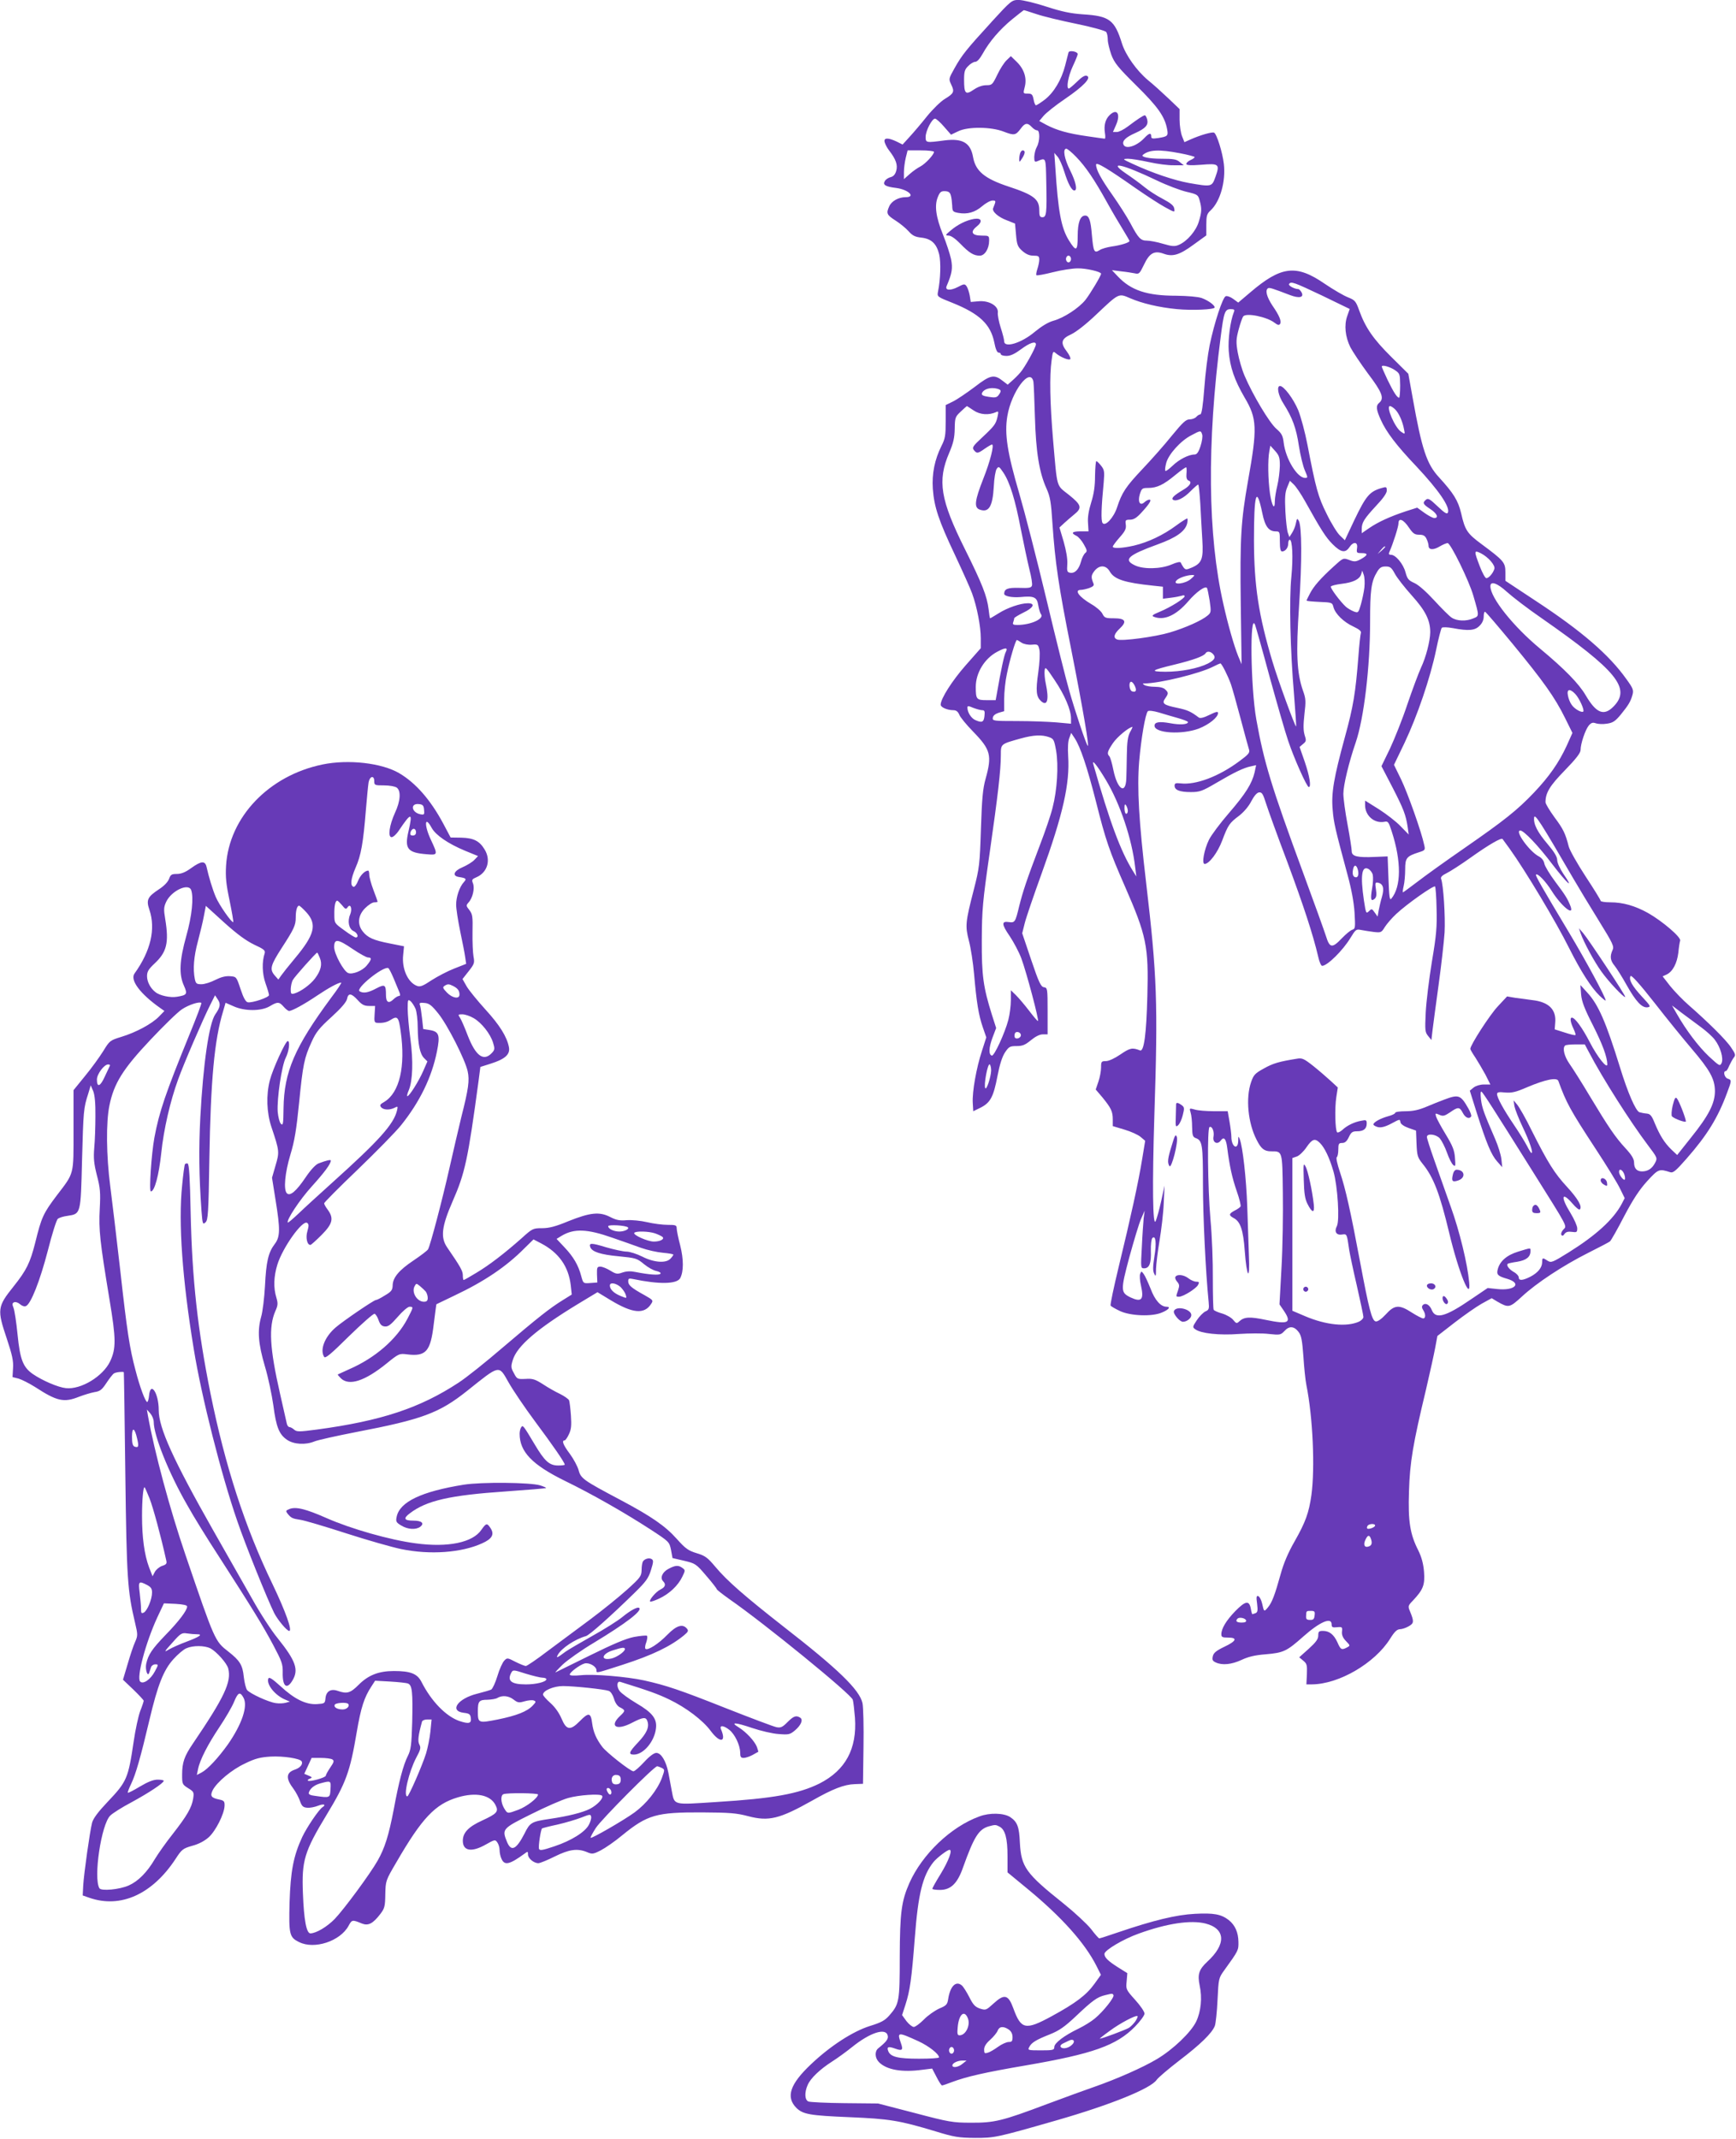 <?xml version="1.0" standalone="no"?>
<!DOCTYPE svg PUBLIC "-//W3C//DTD SVG 20010904//EN"
 "http://www.w3.org/TR/2001/REC-SVG-20010904/DTD/svg10.dtd">
<svg version="1.0" xmlns="http://www.w3.org/2000/svg"
 width="1039pt" height="1280pt" viewBox="0 0 1039 1280"
 preserveAspectRatio="xMidYMid meet">
<g transform="translate(0,1280) scale(0.1,-0.1)"
fill="#673ab7" stroke="none">
<path d="M5933 12667 c-149 -163 -175 -195 -220 -275 -35 -63 -36 -64 -20 -98
21 -43 16 -53 -38 -86 -24 -14 -72 -61 -107 -104 -34 -43 -82 -99 -105 -124
l-41 -45 -36 18 c-53 25 -79 23 -71 -5 4 -13 15 -34 26 -48 41 -53 53 -87 43
-122 -6 -22 -17 -34 -33 -38 -13 -3 -29 -13 -35 -23 -14 -23 2 -34 69 -42 73
-10 118 -55 55 -55 -42 0 -84 -23 -98 -55 -19 -42 -15 -51 38 -85 27 -17 62
-46 78 -64 23 -26 39 -34 76 -38 61 -7 91 -36 107 -100 11 -48 8 -150 -7 -223
-6 -31 -5 -31 88 -68 161 -65 227 -128 249 -237 7 -38 17 -60 25 -60 8 0 14
-4 14 -10 0 -5 15 -10 34 -10 24 0 49 12 87 40 52 39 89 51 89 29 0 -18 -69
-142 -94 -169 -12 -14 -34 -36 -49 -49 l-26 -23 -26 20 c-55 44 -76 40 -172
-34 -48 -36 -107 -76 -130 -87 l-43 -21 0 -97 c0 -84 -3 -104 -25 -147 -41
-82 -58 -167 -52 -257 8 -109 35 -190 132 -395 45 -96 92 -200 103 -231 29
-79 52 -198 52 -268 l0 -60 -90 -102 c-81 -92 -150 -200 -150 -236 0 -16 40
-33 76 -33 17 0 27 -8 35 -26 5 -15 43 -61 84 -103 104 -107 113 -141 74 -281
-17 -60 -22 -119 -28 -300 -7 -213 -9 -233 -43 -365 -50 -194 -52 -216 -29
-305 11 -41 25 -131 31 -200 15 -171 27 -244 52 -317 l21 -61 -26 -81 c-33
-100 -59 -245 -55 -311 l3 -50 45 22 c58 30 76 64 100 189 13 68 28 115 45
141 23 34 29 38 69 38 36 0 52 7 86 35 27 22 52 35 71 35 l29 0 0 139 c0 136
-1 140 -22 143 -18 3 -30 27 -76 163 l-54 160 15 60 c8 33 54 167 101 297 128
354 170 539 159 704 -3 48 -1 90 7 108 l11 30 20 -30 c35 -52 76 -175 129
-383 58 -231 80 -294 173 -506 129 -295 142 -358 134 -655 -6 -230 -20 -335
-44 -326 -46 18 -60 15 -117 -24 -35 -24 -70 -40 -87 -40 -27 0 -29 -3 -29
-38 0 -21 -7 -59 -16 -85 l-16 -47 40 -47 c52 -64 62 -84 62 -132 l0 -40 70
-21 c38 -11 82 -31 97 -44 l27 -23 -18 -109 c-22 -137 -70 -355 -140 -643 -30
-124 -52 -229 -49 -234 3 -5 29 -20 57 -33 62 -29 191 -34 249 -9 42 17 56 35
29 35 -35 0 -70 39 -96 109 -15 37 -33 77 -41 87 -13 18 -14 18 -21 1 -4 -10
-2 -42 5 -71 19 -84 3 -101 -63 -70 -59 29 -60 41 -7 240 27 98 58 202 70 229
l22 50 -6 -45 c-2 -25 -8 -102 -11 -172 -7 -126 -7 -128 14 -128 31 0 43 31
40 105 -1 37 3 70 9 76 20 20 26 -30 12 -112 -9 -58 -10 -84 -1 -101 9 -20 11
-17 11 29 1 28 10 104 21 169 11 66 23 166 25 224 l5 105 -20 -92 c-11 -50
-26 -104 -33 -120 -18 -41 -21 216 -8 632 22 673 16 836 -49 1390 -44 373 -55
567 -42 728 12 139 37 285 52 301 5 5 33 2 67 -8 32 -10 84 -25 116 -34 31 -9
57 -19 57 -23 0 -15 -48 -18 -106 -7 -66 12 -94 7 -94 -15 0 -45 164 -55 265
-17 61 24 115 67 115 93 0 11 -12 8 -51 -11 -34 -17 -55 -22 -64 -16 -49 37
-68 45 -129 58 -82 17 -94 26 -72 57 20 29 20 34 0 53 -9 10 -33 16 -62 16
-26 0 -54 5 -62 10 -13 9 -13 10 0 10 93 1 330 59 412 101 21 11 40 19 42 19
8 0 45 -74 63 -124 8 -23 34 -115 58 -206 24 -91 47 -175 51 -187 5 -18 -5
-29 -58 -68 -123 -92 -262 -144 -352 -133 -29 3 -36 1 -36 -14 0 -26 31 -38
97 -38 53 0 68 5 153 55 109 64 163 90 207 99 l31 7 -9 -43 c-16 -67 -53 -127
-154 -244 -52 -60 -105 -131 -119 -159 -29 -59 -45 -145 -26 -145 27 0 78 68
105 140 35 93 43 105 102 149 28 22 57 56 72 86 17 32 33 51 46 53 18 2 24 -8
43 -68 12 -38 69 -196 127 -349 95 -256 153 -431 185 -568 6 -29 17 -53 23
-53 31 0 125 93 170 168 30 49 34 53 62 47 17 -3 51 -9 76 -12 44 -5 47 -4 67
29 12 19 43 55 69 79 63 59 223 172 232 164 3 -4 8 -64 9 -133 3 -107 -1 -158
-28 -317 -17 -104 -34 -242 -37 -305 -5 -105 -4 -117 14 -139 l20 -25 7 60 c4
32 20 154 36 269 16 116 32 257 36 315 5 95 -7 285 -21 321 -4 10 7 21 32 33
21 10 88 53 148 96 104 74 181 119 188 109 1 -2 21 -29 43 -59 92 -128 277
-436 356 -595 70 -139 132 -236 182 -284 20 -19 36 -32 36 -28 0 19 -115 232
-219 406 -166 277 -203 342 -198 347 10 10 58 -40 95 -99 56 -89 135 -154 112
-91 -17 44 -31 67 -92 148 -32 43 -62 92 -65 108 -3 18 -16 34 -33 43 -56 29
-147 155 -111 155 21 0 107 -90 191 -201 91 -119 136 -158 66 -57 -20 30 -36
65 -36 81 0 19 -17 48 -56 94 -62 73 -87 121 -82 161 3 27 42 -34 233 -363 32
-55 101 -169 153 -253 86 -139 94 -156 83 -178 -17 -38 -13 -63 13 -94 12 -15
45 -67 71 -114 56 -100 93 -139 126 -134 21 3 18 8 -34 64 -59 64 -80 102 -68
123 5 8 56 -49 144 -161 74 -95 174 -218 221 -273 110 -129 139 -181 140 -254
0 -74 -37 -147 -145 -281 l-81 -102 -35 33 c-42 41 -69 85 -99 157 -18 45 -27
56 -48 58 -14 1 -34 5 -44 8 -22 8 -69 114 -117 271 -83 268 -129 374 -195
445 l-41 45 4 -56 c4 -43 20 -85 71 -185 58 -115 85 -189 86 -233 0 -31 -59
43 -105 132 -45 87 -89 147 -107 147 -13 0 -9 -27 9 -65 9 -19 15 -37 12 -39
-2 -3 -31 4 -64 15 l-60 19 3 38 c8 80 -38 126 -137 137 -31 4 -77 10 -104 14
l-47 8 -55 -59 c-49 -52 -165 -232 -165 -255 0 -4 14 -28 31 -53 16 -25 43
-71 60 -102 l29 -58 -39 0 c-23 0 -48 -8 -61 -18 l-23 -19 42 -134 c58 -181
86 -250 122 -290 l30 -34 -5 48 c-3 27 -20 81 -37 120 -68 157 -78 184 -85
236 -4 34 -3 52 3 48 10 -7 68 -97 303 -472 222 -354 209 -329 186 -354 -10
-11 -15 -25 -11 -31 5 -8 11 -6 19 6 9 12 22 15 44 12 29 -4 32 -2 32 21 0 14
-18 55 -40 91 -61 98 -54 133 11 58 20 -24 40 -40 44 -36 17 16 -10 63 -75
134 -76 82 -115 144 -213 339 -35 72 -75 141 -87 155 l-21 25 5 -35 c4 -19 26
-76 50 -126 41 -86 64 -154 52 -154 -3 0 -15 19 -27 43 -12 23 -47 80 -79 127
-62 92 -100 161 -100 183 0 11 12 13 49 9 40 -3 63 2 132 32 109 46 178 60
186 37 47 -129 69 -171 223 -406 65 -99 131 -206 146 -238 l28 -57 -18 -35
c-50 -93 -153 -187 -316 -289 -98 -61 -106 -64 -127 -51 -30 20 -33 19 -33 -8
0 -33 -26 -64 -70 -87 -47 -24 -70 -25 -70 -5 0 9 -13 24 -30 33 -28 16 -46
40 -36 49 2 2 27 8 56 12 55 9 80 29 80 63 0 22 6 22 -73 -2 -69 -21 -111 -58
-123 -107 -8 -31 1 -40 57 -56 91 -27 45 -73 -61 -61 l-56 6 -99 -67 c-153
-105 -212 -121 -235 -66 -13 33 -38 47 -54 31 -7 -7 -7 -16 2 -30 16 -25 15
-50 0 -50 -7 0 -38 16 -68 35 -75 49 -104 47 -156 -11 -26 -28 -49 -44 -60
-42 -23 4 -41 75 -94 358 -57 304 -87 437 -120 535 -16 48 -25 87 -19 90 5 4
9 24 9 46 0 34 3 39 23 39 17 0 28 10 40 35 14 30 22 35 50 35 39 0 57 15 57
47 0 20 -4 22 -32 16 -42 -7 -87 -29 -115 -56 -13 -11 -26 -17 -30 -13 -12 12
-15 146 -5 210 l9 58 -41 38 c-23 21 -70 62 -105 90 -57 45 -68 50 -100 44
-105 -17 -141 -27 -196 -58 -53 -29 -62 -38 -77 -82 -33 -95 -19 -244 33 -345
27 -54 46 -69 87 -69 68 0 67 5 70 -247 2 -125 -1 -327 -8 -449 l-12 -220 26
-38 c49 -73 28 -83 -107 -55 -95 20 -130 19 -159 -8 -16 -15 -19 -14 -37 8
-10 13 -39 30 -65 38 -25 7 -49 17 -52 23 -3 5 -5 88 -5 186 1 97 -5 256 -14
352 -17 196 -20 546 -6 555 15 9 30 -27 24 -57 -7 -35 23 -51 43 -24 19 26 32
12 39 -42 14 -111 30 -182 57 -260 16 -45 26 -87 23 -92 -4 -6 -19 -17 -36
-25 -35 -19 -36 -28 -4 -45 39 -21 56 -71 65 -195 12 -163 32 -186 25 -30 -2
66 -7 199 -10 295 -6 169 -27 357 -45 403 -8 20 -9 19 -9 -10 -2 -60 -41 -36
-41 24 0 15 -5 55 -11 90 l-11 63 -82 0 c-44 0 -96 4 -115 10 -33 9 -33 9 -25
-18 5 -15 9 -54 9 -86 1 -51 4 -60 22 -67 39 -14 43 -39 43 -277 0 -193 16
-524 34 -703 4 -41 2 -48 -19 -57 -13 -6 -37 -30 -52 -53 -26 -39 -26 -42 -9
-54 33 -25 145 -37 261 -28 61 4 141 5 180 0 66 -7 70 -6 93 18 29 32 58 29
85 -7 16 -21 21 -51 28 -145 4 -65 12 -143 18 -172 39 -194 52 -497 30 -658
-15 -106 -35 -162 -101 -278 -38 -66 -66 -132 -83 -195 -35 -126 -52 -170 -76
-199 -23 -28 -24 -28 -35 23 -5 22 -16 42 -23 44 -11 4 -13 -5 -7 -46 5 -40 3
-51 -10 -56 -8 -3 -17 -6 -19 -6 -1 0 -6 16 -9 35 -10 49 -32 45 -93 -17 -54
-56 -83 -104 -83 -138 0 -17 6 -20 40 -20 59 0 50 -21 -22 -55 -48 -23 -64
-36 -69 -56 -5 -22 -2 -29 18 -38 39 -18 94 -12 153 15 40 19 80 29 145 34
107 9 126 18 225 106 99 88 170 119 170 73 0 -17 5 -20 33 -17 30 3 32 1 29
-26 -2 -20 5 -37 23 -56 27 -28 27 -28 7 -39 -32 -17 -38 -14 -57 30 -22 48
-49 69 -87 69 -24 0 -28 -4 -28 -27 0 -22 -13 -40 -57 -80 l-57 -51 24 -20
c22 -18 24 -26 22 -81 l-3 -61 33 0 c161 1 376 126 468 273 26 42 41 56 58 57
13 0 37 8 54 18 31 18 32 28 7 89 -13 31 -12 34 18 65 61 65 72 93 66 172 -4
49 -15 88 -34 127 -50 98 -62 174 -56 354 5 174 24 285 102 610 23 99 48 212
55 250 l13 70 103 80 c57 44 130 95 162 113 l60 33 33 -20 c68 -39 74 -38 147
29 88 82 248 187 397 262 66 33 125 64 131 69 6 5 45 73 85 151 55 104 91 158
138 210 67 73 71 74 137 53 18 -6 34 8 99 82 121 138 186 242 241 391 29 76
29 79 4 87 -19 6 -29 45 -11 45 5 0 14 15 21 33 8 17 20 39 27 48 12 14 10 22
-16 60 -30 46 -139 153 -252 252 -36 31 -86 83 -112 115 l-46 59 24 11 c36 17
62 66 70 130 3 32 8 64 11 73 6 20 -107 117 -194 166 -76 42 -148 63 -224 63
-32 0 -58 4 -58 9 0 5 -40 70 -90 146 -49 75 -95 156 -101 179 -20 79 -33 105
-86 176 -29 40 -53 80 -53 89 0 56 25 98 116 191 67 69 94 104 94 122 0 37 28
120 49 146 15 17 24 20 43 13 12 -4 42 -6 65 -2 36 5 50 14 84 55 46 57 58 76
70 119 7 27 3 38 -37 93 -103 145 -267 287 -541 467 l-183 121 0 51 c0 59 -10
70 -142 168 -87 64 -100 84 -123 186 -18 75 -45 119 -132 214 -74 80 -103 167
-158 476 l-26 144 -102 101 c-107 106 -155 175 -192 278 -20 56 -26 62 -66 78
-24 9 -88 46 -141 82 -170 117 -260 106 -445 -52 l-72 -61 -30 22 c-16 12 -36
19 -45 16 -18 -7 -68 -158 -96 -293 -11 -54 -26 -170 -32 -256 -8 -107 -16
-158 -24 -158 -6 0 -17 -7 -24 -15 -7 -8 -25 -15 -40 -15 -22 0 -41 -18 -106
-97 -43 -54 -123 -144 -177 -201 -100 -106 -122 -140 -151 -228 -20 -62 -71
-117 -87 -94 -10 14 -8 90 7 245 5 62 4 73 -16 98 -12 15 -24 27 -28 27 -4 0
-7 -39 -8 -88 0 -62 -7 -108 -23 -159 -15 -48 -22 -90 -19 -123 l3 -50 -47 0
c-52 0 -61 -10 -25 -27 12 -6 32 -29 44 -51 20 -35 21 -42 8 -52 -8 -7 -20
-30 -25 -51 -13 -47 -36 -71 -64 -67 -19 3 -21 9 -18 53 2 31 -7 81 -22 134
l-25 84 28 26 c15 14 42 37 59 51 50 40 46 57 -30 118 -78 62 -69 32 -95 327
-19 226 -22 385 -9 478 7 54 9 57 24 44 29 -25 81 -46 88 -36 3 6 -6 25 -20
44 -41 53 -35 77 25 104 31 15 88 59 153 121 133 126 131 125 198 96 73 -32
176 -56 281 -66 91 -9 227 -3 227 10 0 14 -39 42 -77 56 -23 8 -83 13 -153 14
-175 0 -271 32 -350 116 l-35 37 55 -7 c30 -3 67 -9 82 -12 25 -6 29 -2 55 52
33 70 62 86 119 65 53 -19 94 -7 178 55 l76 55 0 63 c0 54 3 66 26 87 57 53
91 173 79 277 -8 70 -43 182 -59 188 -13 5 -80 -14 -139 -40 l-38 -17 -14 35
c-8 20 -15 64 -15 99 l0 64 -67 64 c-38 36 -92 85 -122 109 -68 57 -134 150
-156 220 -44 141 -75 164 -233 174 -74 5 -126 16 -219 46 -67 22 -142 40 -165
40 -42 0 -45 -2 -165 -133z m269 49 c40 -14 149 -40 242 -59 96 -20 172 -41
177 -49 5 -7 9 -27 9 -45 0 -18 10 -58 21 -90 19 -50 39 -75 149 -184 129
-127 171 -186 185 -261 8 -41 4 -45 -53 -54 -35 -5 -42 -4 -42 10 0 23 -13 20
-41 -10 -46 -49 -113 -70 -125 -39 -9 22 14 44 71 69 62 28 79 48 71 81 -4 14
-10 25 -14 25 -9 0 -45 -24 -102 -67 -24 -18 -53 -33 -66 -33 l-23 0 18 41
c30 67 6 104 -39 59 -25 -25 -34 -61 -27 -106 3 -18 3 -34 -1 -34 -4 0 -52 7
-107 15 -112 16 -180 35 -243 68 l-42 23 27 32 c16 18 72 63 127 100 110 75
160 127 131 138 -11 5 -30 -6 -59 -35 -23 -22 -45 -41 -49 -41 -17 0 -4 74 23
132 16 34 30 68 30 74 0 16 -51 25 -55 10 -1 -6 -11 -41 -20 -78 -22 -86 -68
-163 -123 -205 -24 -18 -47 -33 -52 -33 -4 0 -11 16 -14 35 -6 30 -11 35 -35
35 -28 0 -28 0 -18 39 14 53 -3 107 -48 151 l-35 34 -25 -24 c-15 -14 -40 -53
-56 -87 -29 -60 -32 -63 -66 -63 -24 0 -51 -10 -76 -27 -48 -33 -57 -24 -57
60 0 48 4 62 25 82 13 14 32 25 42 25 11 0 28 19 44 48 41 74 103 146 176 206
37 30 69 55 70 55 2 1 35 -10 75 -23z m-552 -674 l42 -48 42 20 c57 29 198 28
274 -2 62 -24 71 -22 101 18 25 35 41 37 66 10 10 -11 24 -20 32 -20 18 0 17
-67 -2 -100 -8 -14 -14 -40 -15 -59 0 -28 3 -32 18 -26 53 22 51 28 54 -126 4
-185 1 -209 -23 -209 -16 0 -19 8 -19 43 0 65 -33 91 -185 141 -142 47 -196
92 -211 175 -15 86 -62 114 -169 101 -113 -15 -115 -15 -115 21 0 36 38 109
56 109 7 0 32 -22 54 -48z m791 -181 c57 -59 108 -134 184 -271 32 -58 76
-132 97 -166 21 -34 38 -64 38 -66 0 -10 -54 -26 -105 -33 -27 -4 -61 -13 -74
-22 -32 -20 -37 -10 -46 90 -7 88 -17 117 -40 117 -30 0 -45 -42 -45 -123 0
-91 -9 -96 -53 -25 -46 75 -64 171 -81 438 l-6 85 20 -23 c11 -13 29 -54 40
-90 22 -71 44 -112 60 -112 20 0 9 52 -25 120 -35 69 -46 130 -23 130 6 0 33
-22 59 -49z m-851 30 c0 -16 -51 -71 -81 -87 -16 -8 -45 -28 -64 -45 l-35 -31
0 42 c0 22 5 61 11 86 l11 44 79 0 c44 0 79 -4 79 -9z m1472 -8 c48 -9 88 -20
88 -23 0 -4 -11 -12 -25 -18 -14 -6 -25 -17 -25 -23 0 -8 25 -10 90 -5 106 9
112 4 84 -74 -21 -58 -22 -59 -159 -35 -88 16 -216 59 -335 114 -63 29 -64 30
-29 31 19 0 75 -9 125 -20 49 -11 116 -20 149 -19 l60 0 -24 19 c-19 17 -39
20 -110 20 -75 0 -125 11 -111 23 37 31 97 34 222 10z m-264 -210 c62 -43 140
-94 173 -112 60 -33 61 -33 57 -10 -2 18 -20 33 -69 59 -37 19 -86 51 -110 71
-24 20 -75 57 -112 82 -111 76 -18 55 187 -43 60 -29 140 -59 178 -68 65 -15
69 -18 78 -52 13 -47 13 -68 -5 -126 -16 -55 -70 -118 -119 -139 -25 -11 -40
-10 -95 6 -36 11 -80 19 -97 19 -37 0 -51 14 -99 105 -21 39 -69 114 -107 168
-68 96 -98 151 -98 182 0 18 70 -24 238 -142z m-1107 -43 c4 -14 7 -41 8 -61
1 -34 4 -37 36 -43 54 -10 100 3 143 40 22 19 50 34 62 34 22 0 22 -1 4 -46
-8 -19 30 -53 81 -72 l50 -20 6 -67 c5 -60 10 -72 38 -97 22 -19 42 -28 66
-28 30 0 35 -3 35 -24 0 -12 -5 -37 -11 -55 -6 -18 -9 -35 -6 -38 4 -3 48 5
99 18 51 13 118 23 148 23 50 1 140 -20 140 -32 0 -12 -65 -120 -93 -156 -39
-49 -130 -109 -194 -126 -31 -9 -70 -33 -110 -66 -79 -67 -183 -99 -183 -56 0
9 -9 46 -21 82 -11 35 -19 76 -17 89 5 40 -53 74 -115 68 l-47 -4 -6 38 c-4
21 -12 46 -19 56 -11 15 -15 15 -53 -5 -45 -23 -78 -20 -66 7 32 75 37 105 26
161 -7 31 -28 96 -48 145 -43 107 -52 175 -31 226 12 30 20 36 43 35 21 -1 30
-7 35 -26z m719 -380 c0 -11 -7 -20 -15 -20 -8 0 -15 9 -15 20 0 11 7 20 15
20 8 0 15 -9 15 -20z m1503 -219 l165 -80 -15 -43 c-19 -54 -12 -123 19 -186
13 -25 60 -96 105 -157 85 -112 99 -149 68 -175 -21 -17 -19 -41 9 -102 32
-72 93 -153 214 -280 132 -141 201 -241 188 -275 -5 -12 -19 -4 -62 37 -45 43
-57 50 -69 40 -23 -19 -19 -27 25 -56 41 -27 53 -54 24 -54 -9 0 -35 14 -59
31 l-43 31 -69 -22 c-96 -32 -165 -64 -218 -100 l-45 -31 0 26 c0 38 15 61 86
138 42 44 64 76 64 91 0 22 -3 24 -29 16 -74 -21 -95 -46 -166 -194 l-56 -119
-30 29 c-16 15 -52 73 -79 129 -51 102 -64 149 -115 414 -14 73 -39 166 -55
206 -29 69 -86 145 -109 145 -22 0 -11 -57 21 -106 53 -84 76 -145 92 -253 9
-57 25 -123 36 -147 18 -42 18 -44 1 -44 -47 0 -116 113 -128 210 -5 43 -12
56 -44 84 -41 35 -141 202 -190 317 -16 37 -34 100 -41 139 -11 62 -10 80 5
137 10 37 22 72 28 80 19 22 142 -3 188 -39 18 -14 26 -15 32 -7 10 16 -3 49
-46 111 -34 52 -44 91 -26 103 9 5 25 0 132 -41 55 -21 85 -14 69 16 -6 11
-15 20 -20 20 -22 0 -61 21 -55 30 11 18 29 11 198 -69z m-528 -98 c-22 -56
-36 -164 -31 -233 7 -96 34 -174 95 -279 75 -126 77 -183 20 -501 -42 -238
-48 -337 -43 -737 l5 -358 -21 50 c-24 60 -61 188 -88 310 -94 411 -99 962
-16 1600 19 148 25 165 60 165 21 0 25 -4 19 -17z m959 -345 c35 -23 35 -24
36 -95 0 -40 -3 -73 -6 -73 -13 0 -35 36 -70 108 -19 40 -34 75 -34 78 0 12
43 1 74 -18z m-2159 -72 c2 -11 6 -106 9 -211 6 -210 26 -334 70 -430 21 -47
27 -80 35 -208 16 -233 36 -372 112 -752 73 -370 110 -591 99 -578 -10 11 -72
195 -110 328 -18 61 -79 305 -136 544 -57 239 -131 526 -164 639 -71 242 -89
356 -71 462 24 146 137 296 156 206z m-217 -42 c25 -7 27 -13 9 -38 -11 -15
-21 -17 -59 -11 -35 5 -45 11 -41 22 10 25 51 37 91 27z m-141 -130 c38 -26
91 -30 135 -10 14 7 15 3 8 -29 -10 -43 -18 -54 -95 -126 -53 -49 -58 -58 -46
-73 18 -21 22 -21 65 9 20 14 40 25 43 25 15 0 -11 -102 -52 -205 -51 -130
-56 -171 -23 -184 56 -21 79 16 86 139 2 47 10 93 17 104 12 17 15 15 40 -22
39 -58 71 -162 105 -340 17 -86 40 -194 51 -239 12 -46 19 -90 15 -98 -4 -13
-20 -15 -76 -13 -69 2 -89 -6 -90 -35 0 -15 46 -24 97 -20 82 8 99 0 107 -49
4 -23 11 -47 16 -53 22 -27 -58 -64 -139 -65 -26 0 -32 3 -27 16 3 9 6 19 6
24 0 4 25 19 55 34 60 28 74 56 27 56 -45 0 -123 -27 -175 -60 -26 -16 -49
-30 -51 -30 -2 0 -6 24 -9 53 -10 80 -38 152 -142 361 -147 295 -166 409 -94
576 25 59 32 90 33 145 1 66 3 71 36 102 19 18 36 33 37 33 1 0 19 -12 40 -26z
m2523 6 c22 -22 44 -70 53 -118 7 -32 6 -32 -17 -16 -37 23 -93 154 -67 154 6
0 20 -9 31 -20z m-1155 -150 c4 -11 -1 -43 -10 -70 -12 -37 -22 -50 -36 -50
-35 0 -93 -30 -131 -67 -21 -20 -40 -34 -43 -31 -4 3 -1 25 5 48 14 52 87 133
150 165 56 30 57 30 65 5z m465 -188 c-1 -31 -7 -84 -15 -117 -8 -33 -15 -75
-15 -92 0 -60 -17 -34 -29 42 -12 84 -14 205 -4 255 l6 33 29 -32 c24 -27 28
-40 28 -89z m-559 -48 c-2 -23 2 -36 13 -40 22 -8 9 -31 -32 -55 -57 -34 -74
-51 -61 -60 20 -12 64 10 104 51 22 22 42 40 46 40 4 0 9 -53 13 -117 3 -65 9
-162 12 -215 7 -113 -3 -139 -64 -165 -33 -14 -37 -13 -49 2 -7 10 -14 23 -16
28 -2 7 -23 3 -55 -11 -65 -28 -171 -30 -222 -4 -68 33 -38 60 138 124 111 40
165 78 177 125 3 14 4 27 1 30 -2 2 -33 -17 -68 -43 -76 -56 -166 -99 -251
-119 -70 -16 -127 -19 -127 -6 0 4 18 29 41 55 33 37 40 52 37 76 -4 27 -2 30
25 30 22 0 40 11 69 43 48 52 63 77 47 77 -7 0 -20 -7 -29 -15 -27 -25 -42 1
-28 48 11 34 14 37 50 37 52 0 92 19 163 78 33 27 62 48 65 45 2 -2 3 -20 1
-39z m709 -162 c97 -174 125 -218 166 -259 49 -49 76 -54 100 -18 24 36 52 33
46 -5 -4 -28 -2 -30 27 -30 41 0 39 -12 -4 -36 -30 -16 -39 -17 -70 -5 -36 13
-36 13 -93 -39 -80 -73 -120 -119 -142 -162 -11 -21 -20 -39 -20 -42 0 -3 35
-6 77 -8 75 -3 77 -4 84 -32 11 -40 61 -89 120 -116 34 -16 48 -28 44 -38 -3
-8 -10 -71 -15 -141 -17 -217 -30 -298 -81 -483 -66 -242 -82 -333 -73 -433 6
-78 15 -115 89 -390 23 -84 38 -164 42 -226 5 -90 5 -97 -14 -103 -10 -3 -38
-26 -62 -51 -58 -61 -73 -59 -95 13 -10 31 -71 201 -136 377 -192 521 -235
664 -281 920 -34 191 -40 651 -7 565 5 -14 45 -155 88 -315 44 -159 93 -330
110 -379 34 -102 111 -275 123 -276 16 0 5 66 -24 151 l-31 89 21 18 c19 15
20 21 9 54 -8 28 -8 60 -1 124 9 76 9 92 -8 139 -38 108 -43 225 -24 511 18
266 17 474 -2 508 -9 16 -11 14 -17 -15 -3 -18 -14 -44 -23 -58 l-16 -25 -9
25 c-5 13 -12 71 -15 129 -4 84 -2 113 11 144 l16 39 23 -22 c13 -12 43 -56
67 -99z m-255 -73 c16 -79 38 -109 81 -109 23 0 24 -3 24 -60 0 -43 4 -60 13
-60 20 0 37 22 37 47 0 13 4 23 9 23 16 0 21 -105 10 -220 -14 -135 -7 -441
16 -709 8 -101 14 -186 12 -188 -5 -5 -110 282 -141 387 -84 280 -110 455
-111 725 0 285 15 333 50 164z m878 -87 c24 -35 34 -42 61 -42 25 0 35 -6 44
-25 7 -14 12 -33 12 -41 0 -25 28 -27 65 -5 20 12 42 21 49 21 18 0 129 -227
154 -315 36 -124 36 -121 -1 -136 -42 -18 -98 -16 -129 5 -14 9 -60 55 -104
103 -49 53 -94 93 -119 104 -35 16 -42 24 -53 64 -13 50 -59 105 -87 105 -13
0 -15 5 -9 18 22 50 54 150 54 170 0 36 30 24 63 -26z m-143 -115 c0 -2 -10
-12 -22 -23 l-23 -19 19 23 c18 21 26 27 26 19z m573 -38 c45 -23 87 -72 81
-93 -8 -27 -34 -56 -48 -56 -7 0 -24 31 -39 70 -36 94 -36 100 6 79z m-2221
-109 c27 -47 88 -67 261 -85 l57 -6 0 -36 0 -36 48 6 c26 3 55 9 65 12 9 4 17
3 17 -3 0 -13 -82 -65 -149 -93 -44 -18 -50 -24 -35 -30 61 -24 133 8 206 93
48 56 103 95 112 79 3 -5 10 -40 16 -77 9 -65 9 -70 -13 -88 -34 -29 -132 -73
-226 -101 -87 -26 -287 -53 -315 -42 -25 10 -19 33 15 65 46 43 35 62 -35 62
-50 0 -56 3 -68 27 -7 15 -37 41 -67 58 -73 43 -104 85 -62 85 10 0 32 5 50
11 24 9 31 16 25 28 -15 37 -14 48 6 74 30 38 70 36 92 -3z m1706 -13 c12 -23
58 -82 102 -131 82 -91 110 -148 110 -220 -1 -54 -26 -150 -55 -211 -15 -33
-52 -132 -82 -220 -29 -88 -77 -207 -104 -265 l-51 -105 65 -125 c68 -132 81
-167 92 -240 l6 -44 -48 49 c-26 28 -85 73 -130 102 l-83 52 0 -27 c0 -63 55
-111 115 -100 22 5 26 0 44 -56 59 -181 58 -332 -2 -404 -10 -12 -13 11 -17
119 l-5 134 -74 -3 c-107 -5 -141 3 -141 34 0 13 -11 86 -25 160 -14 74 -25
157 -25 184 0 51 33 188 74 307 49 143 86 452 86 720 0 193 7 244 42 301 15
25 26 32 51 32 27 0 35 -6 55 -43z m-182 -82 c-3 -27 -13 -73 -21 -102 -15
-51 -16 -52 -43 -42 -15 6 -35 18 -46 27 -34 31 -96 114 -91 122 3 5 31 12 63
16 70 8 108 27 118 56 l7 23 9 -25 c5 -14 7 -47 4 -75z m-1039 50 c-33 -29
-110 -38 -87 -10 13 16 61 33 95 34 18 0 17 -2 -8 -24z m1892 -77 c32 -29 124
-100 207 -157 450 -314 537 -420 432 -528 -58 -60 -104 -42 -167 65 -41 71
-129 160 -272 279 -163 135 -299 306 -299 375 0 33 41 19 99 -34z m34 -311
c185 -225 252 -319 313 -442 l45 -91 -34 -76 c-47 -102 -105 -185 -196 -281
-101 -106 -178 -167 -416 -332 -110 -76 -237 -167 -282 -202 -45 -34 -84 -63
-86 -63 -3 0 -1 17 4 38 5 20 9 65 9 99 0 69 8 79 83 103 36 11 38 14 31 43
-16 78 -99 311 -138 392 l-43 88 63 131 c76 160 154 388 189 556 14 69 30 129
34 133 5 5 35 4 67 -2 94 -18 132 -14 159 14 16 15 25 36 25 55 0 16 3 30 8
29 4 0 78 -87 165 -192z m-2939 7 c14 -9 40 -14 62 -12 36 3 38 1 45 -31 4
-19 1 -80 -7 -135 -16 -111 -12 -145 16 -171 38 -35 50 7 29 104 -6 27 -9 63
-7 78 3 26 8 21 60 -57 60 -89 98 -178 98 -230 l0 -31 -87 8 c-49 4 -155 8
-236 8 -142 0 -148 1 -145 20 2 13 15 23 36 30 l32 9 0 73 c0 41 7 108 16 149
17 85 52 204 60 204 2 0 15 -7 28 -16z m-94 -55 c-10 -17 -30 -112 -54 -251
l-7 -38 -53 0 c-62 0 -66 5 -66 80 0 84 53 170 129 210 49 26 65 26 51 -1z
m1238 -11 c21 -21 13 -37 -29 -59 -58 -29 -160 -49 -254 -49 -97 1 -86 9 55
43 111 27 174 50 185 67 8 14 28 13 43 -2z m-466 -193 c13 -28 6 -40 -17 -32
-17 7 -21 57 -5 57 6 0 16 -11 22 -25z m2636 -48 c24 -25 56 -96 48 -105 -10
-9 -54 16 -70 41 -9 12 -19 37 -22 55 -8 39 12 43 44 9z m-3550 -97 c15 0 17
-6 14 -35 -4 -37 -15 -42 -55 -24 -25 11 -47 47 -47 74 0 12 5 12 35 -1 19 -7
43 -14 53 -14z m885 -132 c-13 -25 -18 -59 -19 -138 -1 -58 -2 -121 -3 -140
-4 -97 -53 -65 -77 50 -8 41 -19 79 -25 85 -15 15 -11 29 22 78 24 36 96 96
117 97 1 0 -5 -15 -15 -32z m-485 -29 c28 -10 31 -15 43 -82 15 -90 6 -235
-21 -339 -10 -43 -45 -144 -76 -225 -80 -210 -102 -278 -124 -365 -23 -97 -26
-101 -62 -96 -45 7 -44 -13 5 -84 24 -36 56 -96 70 -134 31 -84 108 -374 99
-374 -4 0 -28 29 -54 63 -26 34 -61 75 -78 92 l-30 29 0 -60 c0 -33 -7 -86
-15 -117 -20 -77 -85 -219 -99 -214 -20 6 -18 48 4 107 l22 58 -25 78 c-52
166 -62 235 -61 449 1 182 5 228 47 520 50 350 67 496 67 586 0 68 -2 66 120
100 76 21 125 23 168 8z m341 -257 c85 -142 156 -353 175 -522 l7 -55 -20 32
c-74 118 -140 297 -237 638 -11 36 21 -3 75 -93z m131 -184 c0 -10 -4 -18 -10
-18 -5 0 -10 15 -10 33 0 24 3 28 10 17 5 -8 10 -23 10 -32z m1374 -344 c10
-27 7 -54 -8 -54 -17 0 -24 17 -18 47 5 27 17 30 26 7z m92 -39 c3 -14 2 -51
-4 -82 -11 -65 -7 -80 15 -62 11 10 13 24 8 57 -6 38 -4 43 11 40 32 -6 40
-33 25 -85 -8 -26 -16 -64 -20 -83 l-6 -35 -18 25 c-16 23 -18 23 -34 7 -17
-16 -18 -13 -30 65 -22 149 -13 209 27 188 11 -6 23 -22 26 -35z m1966 -913
c31 -23 68 -56 81 -74 34 -44 53 -111 41 -139 -10 -21 -13 -19 -76 39 -63 60
-134 153 -193 256 l-28 49 59 -45 c32 -24 85 -63 116 -86z m-4072 -47 c0 -16
-27 -27 -36 -14 -3 5 -3 16 0 24 6 17 36 9 36 -10z m3400 -102 c84 -160 248
-417 352 -555 58 -77 59 -78 43 -108 -17 -33 -43 -50 -77 -50 -32 0 -48 18
-48 53 0 21 -14 45 -51 85 -62 67 -103 128 -215 314 -47 79 -101 164 -120 191
-31 44 -44 94 -27 110 3 4 31 7 62 7 l56 0 25 -47z m-3578 -110 c-2 -42 -28
-118 -35 -105 -11 16 15 154 27 142 5 -5 8 -22 8 -37z m1968 -433 c28 -28 57
-88 81 -171 25 -88 38 -294 20 -327 -17 -32 -3 -55 30 -50 31 5 30 5 44 -92 4
-25 24 -121 46 -215 21 -93 39 -177 39 -186 0 -9 -12 -21 -26 -28 -74 -33
-198 -21 -324 33 l-75 32 0 457 0 457 26 9 c15 5 41 30 58 55 35 51 51 56 81
26z m1821 -186 c5 -15 7 -30 3 -33 -7 -7 -34 28 -34 46 0 23 20 14 31 -13z
m-1491 -2103 c0 -11 -39 -25 -47 -18 -3 3 -2 10 2 16 8 13 45 15 45 2z m-26
-77 c10 -26 7 -42 -11 -48 -25 -10 -35 8 -22 37 14 31 24 34 33 11z m-336
-461 c-2 -22 -8 -28 -28 -27 -19 0 -24 5 -23 22 1 32 1 32 29 32 22 0 25 -4
22 -27z m-410 -30 c2 -9 -7 -13 -27 -13 -30 0 -39 9 -24 24 11 10 46 3 51 -11z"/>
<path d="M6106 11884 c-3 -9 -6 -25 -6 -37 0 -20 2 -19 19 8 18 29 18 45 1 45
-4 0 -11 -7 -14 -16z"/>
<path d="M5830 11490 c-47 -8 -99 -34 -141 -70 -32 -27 -33 -29 -11 -30 14 0
41 -19 70 -49 53 -55 80 -71 116 -71 30 0 56 42 56 90 0 29 -1 30 -45 30 -58
0 -70 22 -30 54 38 30 31 53 -15 46z"/>
<path d="M7803 5740 c2 -80 7 -114 22 -144 28 -56 44 -58 38 -4 -9 83 -35 202
-49 227 -13 24 -14 17 -11 -79z"/>
<path d="M7800 5085 c0 -8 7 -15 15 -15 8 0 15 7 15 15 0 8 -7 15 -15 15 -8 0
-15 -7 -15 -15z"/>
<path d="M1930 8225 c-321 -66 -559 -315 -577 -605 -4 -68 0 -110 21 -209 14
-69 24 -126 22 -129 -8 -7 -85 103 -105 151 -19 45 -41 117 -55 180 -9 37 -32
35 -92 -8 -34 -25 -60 -35 -85 -35 -32 0 -38 -4 -47 -29 -7 -19 -30 -43 -61
-63 -68 -45 -77 -63 -57 -122 39 -115 8 -247 -89 -382 -28 -39 34 -122 155
-207 l24 -17 -33 -34 c-42 -43 -136 -94 -225 -121 -68 -21 -70 -23 -108 -85
-22 -35 -70 -102 -109 -149 l-69 -85 0 -239 c0 -273 6 -252 -101 -392 -80
-106 -91 -130 -128 -281 -31 -122 -52 -165 -131 -264 -96 -120 -98 -137 -39
-312 32 -96 40 -133 37 -175 l-3 -54 36 -9 c20 -6 65 -29 100 -51 129 -84 171
-94 261 -58 29 11 71 24 93 28 34 5 45 14 72 55 18 27 38 53 45 57 12 8 56 12
59 7 1 -2 5 -275 9 -608 8 -629 13 -700 58 -890 17 -72 17 -78 1 -115 -10 -21
-30 -81 -45 -133 l-28 -94 62 -59 c34 -33 62 -63 62 -67 0 -4 -9 -32 -21 -62
-11 -30 -29 -112 -39 -182 -33 -221 -40 -239 -156 -361 -57 -60 -86 -99 -93
-125 -13 -51 -49 -304 -53 -376 l-3 -59 40 -14 c187 -65 377 21 516 233 37 57
44 62 99 78 39 10 74 29 99 51 42 38 93 139 95 188 1 27 -3 32 -32 38 -48 10
-56 21 -39 56 26 49 114 123 194 160 61 30 91 37 153 41 75 4 174 -11 185 -28
10 -17 -8 -39 -40 -50 -54 -18 -56 -53 -7 -117 13 -18 30 -50 37 -70 11 -31
18 -39 43 -41 16 -2 46 4 66 12 32 13 51 7 26 -9 -21 -13 -93 -119 -121 -178
-53 -114 -70 -205 -76 -392 -5 -191 -1 -209 57 -237 91 -46 246 5 296 97 20
37 22 38 80 14 38 -15 66 -1 111 58 25 33 28 45 29 117 2 81 2 82 66 191 154
266 233 349 368 389 108 32 194 15 225 -45 21 -40 11 -52 -80 -94 -81 -37
-115 -72 -115 -121 0 -62 54 -70 138 -22 53 30 56 30 68 13 8 -11 14 -31 14
-46 0 -16 5 -40 12 -54 18 -40 48 -33 136 31 21 16 22 15 22 -4 0 -23 35 -52
62 -52 10 0 54 18 98 40 87 43 136 50 194 26 30 -13 37 -12 82 11 27 14 85 54
128 90 151 123 205 138 476 137 168 -1 207 -4 279 -23 122 -32 187 -16 381 93
123 70 192 97 255 99 l50 2 3 221 c2 121 -1 239 -6 262 -18 80 -146 204 -473
458 -232 182 -336 272 -408 358 -46 55 -61 66 -111 81 -50 15 -67 27 -118 84
-70 79 -153 136 -339 235 -221 117 -237 128 -250 178 -7 24 -30 67 -52 97 -40
53 -51 81 -32 81 5 0 17 17 26 37 14 29 16 53 12 112 -3 42 -8 83 -11 91 -4 8
-28 25 -54 38 -26 12 -72 38 -102 58 -47 30 -62 35 -105 32 -48 -2 -51 -1 -69
34 -18 32 -19 40 -7 79 25 83 144 186 391 336 l116 70 79 -48 c131 -79 201
-86 242 -22 14 21 12 23 -39 52 -80 44 -98 60 -98 83 0 17 4 19 28 14 157 -33
263 -31 283 5 21 40 21 112 0 196 -12 45 -21 91 -21 102 0 19 -6 21 -54 21
-30 0 -85 7 -123 16 -38 9 -92 14 -121 12 -42 -4 -63 0 -100 19 -64 33 -120
27 -250 -25 -77 -32 -116 -42 -158 -42 -54 0 -58 -2 -122 -60 -104 -92 -194
-161 -271 -207 -39 -24 -73 -43 -76 -43 -3 0 -5 13 -5 28 0 26 -14 51 -93 166
-42 60 -34 126 32 277 74 169 91 246 155 719 l11 85 63 20 c85 27 116 55 108
98 -12 63 -56 133 -141 226 -47 52 -98 114 -112 138 l-25 44 37 47 c34 43 36
50 29 87 -4 22 -7 88 -6 146 2 95 0 108 -19 133 -20 25 -20 28 -5 45 25 27 38
84 27 114 -9 22 -6 26 20 37 66 28 89 103 49 167 -30 50 -65 68 -138 70 l-65
1 -44 83 c-76 142 -165 244 -264 302 -104 61 -303 84 -459 52z m310 -100 c0
-24 3 -25 58 -25 33 0 66 -6 76 -13 27 -19 23 -81 -10 -151 -34 -75 -44 -146
-20 -146 9 0 29 18 44 41 74 110 83 109 57 -5 -25 -105 -6 -129 108 -138 68
-6 68 -4 27 84 -43 90 -39 153 4 73 24 -43 98 -94 199 -136 l78 -32 -22 -23
c-11 -12 -43 -32 -71 -44 -52 -22 -63 -51 -23 -58 45 -7 49 -11 32 -30 -27
-29 -47 -89 -47 -136 0 -24 11 -95 24 -158 13 -62 27 -132 30 -155 l6 -41 -71
-28 c-39 -15 -100 -47 -136 -70 -52 -35 -69 -41 -87 -34 -55 20 -92 103 -83
185 l5 52 -85 17 c-98 19 -133 35 -162 72 -34 43 -28 97 14 139 19 19 43 35
55 35 11 0 20 2 20 4 0 2 -11 34 -25 70 -14 37 -25 78 -25 91 0 14 -3 25 -6
25 -20 0 -47 -27 -61 -61 -8 -22 -21 -38 -27 -36 -21 7 -17 46 12 114 33 74
46 149 62 348 6 72 13 145 16 163 7 38 34 44 34 7z m298 -171 c3 -29 1 -31
-22 -27 -54 11 -62 67 -9 61 23 -2 29 -8 31 -34z m-48 -134 c0 -13 -7 -20 -19
-20 -14 0 -18 5 -14 20 3 11 12 20 19 20 8 0 14 -9 14 -20z m-1346 -346 c16
-43 5 -155 -29 -275 -41 -147 -45 -230 -14 -298 22 -50 19 -56 -42 -66 -39 -7
-104 7 -129 28 -30 23 -50 62 -50 95 0 28 9 42 45 76 73 68 87 124 64 265 -10
59 -9 73 6 105 31 65 132 113 149 70z m903 -91 c19 -24 24 -26 33 -13 17 26
30 -7 16 -42 -18 -41 -8 -87 20 -100 24 -11 33 -38 13 -38 -6 0 -37 19 -69 43
-58 42 -59 42 -59 94 -1 51 6 83 17 83 4 0 16 -12 29 -27z m-526 -236 c59 -27
68 -35 63 -52 -17 -51 -15 -122 5 -179 12 -33 21 -65 21 -71 0 -14 -101 -48
-127 -43 -12 2 -26 26 -43 78 -25 75 -25 75 -63 78 -27 2 -54 -5 -88 -22 -27
-14 -64 -26 -83 -26 -30 0 -34 4 -40 31 -12 60 -6 135 18 224 13 50 30 118 36
152 l12 62 110 -100 c79 -71 130 -108 179 -132z m313 193 c65 -72 49 -134 -69
-275 -37 -44 -74 -91 -83 -104 l-16 -23 -23 26 c-30 36 -24 59 43 163 74 114
84 136 84 182 0 43 8 71 20 71 4 0 24 -18 44 -40z m278 -220 c40 -27 81 -50
91 -50 24 0 21 -13 -9 -49 -26 -31 -84 -54 -110 -44 -27 10 -84 115 -84 155 0
52 21 50 112 -12z m-198 -52 c16 -38 7 -76 -29 -124 -28 -37 -85 -78 -122 -89
-21 -6 -23 -3 -23 27 1 18 6 43 13 54 10 19 137 161 145 163 2 1 9 -13 16 -31z
m442 -123 c14 -33 29 -70 34 -82 7 -16 6 -23 -2 -23 -6 0 -22 -9 -34 -21 -28
-27 -44 -17 -44 26 0 63 -6 67 -58 40 -48 -26 -78 -31 -100 -17 -25 17 137
148 171 139 5 -1 19 -29 33 -62z m-375 -117 c-217 -294 -281 -442 -284 -660
-1 -95 -3 -106 -16 -93 -8 8 -16 40 -19 72 -5 80 24 275 48 323 20 39 27 100
12 100 -13 0 -90 -168 -107 -235 -23 -89 -19 -193 9 -278 49 -146 49 -151 25
-232 l-21 -73 21 -132 c29 -178 28 -222 -5 -265 -38 -50 -51 -105 -58 -250 -4
-71 -14 -155 -23 -185 -23 -83 -18 -159 22 -295 20 -66 42 -172 51 -235 17
-131 35 -175 83 -207 40 -27 110 -31 163 -9 19 8 131 33 249 56 397 76 498
114 664 246 199 159 189 157 249 51 26 -46 97 -151 158 -233 105 -141 178
-246 178 -259 0 -3 -17 -5 -39 -5 -53 0 -81 25 -142 128 -68 114 -70 116 -80
100 -5 -7 -9 -24 -9 -38 0 -108 75 -186 273 -283 164 -80 358 -191 512 -291
110 -72 111 -73 121 -121 l9 -49 69 -16 c67 -16 72 -18 133 -90 35 -40 63 -77
63 -80 0 -4 35 -31 77 -61 204 -141 728 -568 737 -601 4 -13 9 -61 13 -108 13
-186 -57 -314 -212 -393 -125 -62 -278 -90 -620 -111 -263 -17 -247 -21 -265
70 -5 30 -15 78 -20 107 -14 69 -43 117 -72 117 -14 0 -41 -20 -73 -55 -28
-30 -56 -55 -64 -55 -18 0 -162 113 -187 147 -36 48 -53 88 -60 141 -8 64 -21
66 -74 12 -57 -58 -80 -54 -109 15 -15 35 -39 69 -67 94 -24 21 -44 44 -44 50
0 24 64 51 120 51 66 0 247 -19 274 -29 11 -4 24 -24 31 -47 6 -23 20 -43 33
-50 36 -18 36 -22 3 -53 -66 -62 -22 -89 69 -42 70 36 86 38 95 10 12 -35 -5
-72 -56 -126 -55 -58 -60 -73 -25 -73 57 0 123 78 132 157 7 57 -21 94 -117
150 -45 27 -91 60 -101 74 -19 26 -16 61 5 54 174 -54 225 -73 292 -105 102
-49 202 -125 249 -189 56 -75 95 -68 61 11 -10 25 16 23 50 -4 33 -26 64 -91
65 -135 0 -27 4 -33 21 -33 11 0 35 8 52 17 18 10 33 19 35 19 1 1 -2 14 -8
30 -14 35 -63 88 -109 117 -53 32 -22 31 81 -4 51 -17 122 -34 158 -36 60 -5
68 -3 97 21 38 32 51 65 32 77 -24 15 -39 10 -76 -27 -30 -30 -40 -35 -66 -30
-16 3 -154 55 -306 115 -275 109 -353 135 -487 165 -102 22 -299 39 -376 31
-44 -4 -68 -3 -68 4 0 13 58 57 88 66 27 8 72 -17 72 -41 0 -18 -4 -18 155 33
180 58 289 111 369 177 25 21 28 27 17 40 -25 30 -62 19 -116 -36 -54 -56
-119 -97 -132 -85 -4 4 -2 22 5 39 6 18 8 35 4 39 -4 3 -38 0 -77 -7 -50 -10
-125 -42 -265 -111 -107 -53 -199 -98 -205 -101 -5 -2 14 19 43 47 29 27 112
86 186 130 190 115 290 191 272 208 -9 10 -53 -14 -104 -56 -26 -21 -105 -71
-177 -111 -71 -40 -143 -82 -160 -94 -51 -38 -58 -41 -47 -20 21 40 104 95
169 113 21 6 148 119 294 262 64 63 80 84 95 133 15 48 16 59 4 66 -15 9 -41
2 -52 -14 -4 -6 -8 -29 -8 -51 -1 -37 -6 -45 -88 -119 -48 -43 -148 -124 -222
-179 -74 -55 -188 -140 -253 -188 -64 -49 -123 -89 -130 -89 -6 0 -34 11 -62
25 -48 25 -50 25 -67 7 -10 -10 -29 -51 -41 -92 -12 -40 -29 -76 -37 -81 -8
-4 -46 -15 -85 -25 -116 -29 -167 -103 -80 -114 35 -4 40 -9 43 -32 4 -32 -12
-36 -69 -17 -80 28 -168 118 -227 235 -25 48 -65 64 -164 64 -91 0 -153 -24
-211 -82 -50 -50 -70 -56 -125 -37 -42 15 -70 -2 -74 -44 -3 -31 -5 -32 -51
-35 -66 -4 -135 30 -218 107 -50 45 -68 57 -73 46 -13 -35 41 -102 103 -127
l26 -11 -25 -7 c-14 -4 -41 -5 -60 -2 -43 6 -152 56 -171 78 -7 9 -16 44 -20
79 -7 71 -24 98 -92 151 -81 63 -81 63 -257 579 -93 272 -185 613 -225 835
l-6 35 21 -24 c11 -13 20 -35 20 -50 0 -81 89 -304 200 -497 37 -67 123 -206
191 -310 197 -306 263 -413 324 -528 52 -98 58 -115 57 -164 -2 -84 24 -106
58 -49 39 64 21 117 -88 253 -37 45 -106 151 -153 236 -48 84 -152 268 -232
408 -241 425 -327 615 -327 721 0 103 -50 177 -58 86 -2 -20 -7 -37 -11 -37
-11 0 -45 92 -70 190 -35 130 -51 235 -91 595 -22 193 -49 420 -60 505 -24
183 -26 385 -5 485 27 132 81 218 244 391 80 85 165 168 190 184 40 27 106 48
116 38 3 -2 -29 -87 -71 -189 -144 -353 -181 -462 -210 -617 -18 -99 -33 -322
-21 -322 22 0 48 97 62 229 15 143 53 309 101 441 32 90 149 361 191 444 l30
60 17 -26 c18 -27 14 -46 -16 -89 -37 -55 -72 -296 -89 -614 -10 -194 -8 -352
7 -563 6 -78 8 -82 24 -67 15 14 18 52 23 378 8 475 30 713 82 884 l15 52 48
-21 c66 -30 165 -30 216 0 47 28 57 28 84 -3 12 -14 27 -25 32 -25 18 0 91 40
168 92 67 45 125 77 144 78 5 0 -23 -42 -61 -92z m732 71 c27 -14 37 -28 37
-51 0 -29 -43 -21 -75 12 -25 26 -27 32 -15 40 20 13 27 12 53 -1z m-572 -84
c25 -28 40 -35 68 -35 l36 0 -3 -50 c-3 -43 -1 -50 15 -51 34 -2 58 3 80 17
42 27 49 19 61 -68 30 -211 -7 -367 -98 -422 -25 -14 -29 -20 -19 -32 14 -17
52 -18 81 -3 19 10 20 9 14 -17 -20 -82 -107 -179 -386 -430 -80 -72 -172
-156 -204 -187 -33 -31 -61 -55 -63 -53 -12 11 71 137 143 216 75 83 114 135
114 155 0 7 -28 0 -73 -17 -18 -7 -47 -38 -78 -84 -56 -83 -93 -114 -112 -95
-21 21 -12 121 21 231 25 82 36 150 52 309 23 233 31 270 75 366 26 58 46 83
119 149 58 53 89 89 93 108 7 37 26 35 64 -7z m346 -52 c7 -18 13 -67 13 -110
1 -101 13 -160 38 -185 l20 -20 -25 -57 c-26 -60 -83 -151 -95 -151 -4 0 0 17
9 37 23 57 27 174 9 308 -9 65 -16 146 -16 178 0 54 1 58 17 46 9 -8 22 -28
30 -46z m136 -28 c55 -68 161 -276 176 -346 12 -54 5 -105 -38 -274 -16 -66
-48 -203 -71 -305 -43 -191 -114 -461 -128 -486 -4 -8 -44 -38 -87 -67 -87
-58 -125 -103 -125 -151 -1 -26 -8 -36 -46 -58 -25 -16 -49 -28 -55 -28 -11 0
-191 -122 -239 -163 -66 -56 -97 -134 -70 -177 7 -11 38 14 149 124 78 76 146
136 153 134 7 -3 18 -20 24 -39 9 -25 18 -35 37 -37 20 -2 35 9 77 57 29 34
61 61 71 61 25 0 24 -2 -13 -73 -65 -123 -194 -234 -348 -301 -36 -16 -66 -30
-68 -31 -2 -2 7 -12 19 -24 49 -46 142 -16 271 88 75 61 78 62 125 56 113 -14
140 18 159 181 8 64 15 118 16 119 2 1 50 24 108 52 178 84 310 173 418 282
l55 54 46 -24 c105 -55 164 -138 177 -251 l6 -55 -53 -33 c-78 -48 -151 -106
-359 -283 -101 -87 -220 -182 -265 -211 -231 -152 -463 -229 -849 -281 -107
-14 -120 -14 -136 0 -9 8 -22 15 -28 15 -6 0 -14 10 -16 23 -3 12 -21 92 -40
177 -62 272 -69 399 -28 494 16 35 16 47 6 81 -18 59 -16 125 6 197 32 103
150 268 178 250 11 -8 11 -17 2 -49 -12 -39 -2 -84 18 -83 4 0 34 27 66 59 67
67 75 100 38 151 -12 16 -22 33 -22 39 0 5 90 96 201 202 111 107 228 226 260
266 112 140 183 286 214 440 20 99 13 120 -44 129 l-38 6 -7 64 c-4 35 -9 71
-13 80 -5 12 1 15 28 12 27 -2 43 -14 82 -63z m212 -28 c47 -27 100 -94 116
-147 11 -35 10 -43 -6 -60 -50 -55 -98 -20 -146 104 -17 45 -37 91 -45 104
-14 21 -13 22 13 22 16 0 46 -10 68 -23z m-2177 -284 c-2 -5 -16 -34 -31 -66
-27 -60 -47 -67 -47 -17 0 32 43 90 67 90 8 0 13 -3 11 -7z m-87 -303 c0 -63
-3 -149 -7 -190 -5 -61 -2 -93 16 -164 20 -76 22 -104 17 -200 -7 -124 1 -196
58 -541 40 -239 40 -295 4 -372 -43 -90 -175 -170 -265 -160 -47 5 -140 45
-197 84 -59 41 -77 86 -92 237 -7 72 -18 144 -24 159 -9 22 -8 29 4 34 9 3 24
-2 35 -12 11 -10 26 -15 35 -11 29 11 84 150 131 331 25 99 52 185 60 191 8 7
34 15 58 18 80 12 79 9 87 334 8 294 9 311 37 397 l15 50 15 -35 c9 -23 14
-72 13 -150z m3187 -665 c10 -10 -21 -25 -51 -25 -33 0 -67 16 -67 32 0 11
106 5 118 -7z m-93 -62 c55 -19 132 -46 170 -60 39 -14 98 -27 133 -30 34 -3
62 -8 62 -11 0 -3 -7 -14 -17 -24 -26 -29 -99 -24 -169 12 -32 16 -75 30 -94
30 -19 0 -74 12 -123 26 -88 27 -104 27 -94 0 11 -27 61 -44 169 -54 102 -10
110 -12 151 -46 24 -20 58 -39 75 -42 18 -4 29 -11 25 -16 -6 -11 -70 -6 -150
10 -28 6 -53 5 -77 -3 -31 -11 -39 -10 -73 11 -21 13 -48 24 -60 24 -19 0 -21
-5 -20 -47 l2 -48 -42 -3 c-42 -3 -42 -3 -54 40 -17 66 -47 117 -100 173 l-48
51 31 19 c74 44 153 41 303 -12z m256 26 c19 -7 38 -16 44 -21 14 -13 -13 -28
-52 -28 -36 0 -125 39 -117 52 8 12 86 10 125 -3z m-1373 -348 c6 -8 12 -25
12 -38 0 -17 -6 -23 -23 -23 -41 0 -75 56 -56 92 10 19 11 19 32 2 12 -10 28
-25 35 -33z m1166 27 c13 -13 27 -33 31 -46 7 -23 7 -23 -32 -7 -39 16 -63 39
-63 62 0 21 36 15 64 -9z m-2893 -908 c11 -47 8 -55 -16 -47 -11 5 -15 21 -15
59 0 61 16 55 31 -12z m74 -357 c21 -53 68 -226 100 -371 5 -19 0 -25 -25 -33
-17 -6 -37 -23 -44 -37 l-13 -25 -21 54 c-28 75 -42 179 -42 307 0 96 7 172
15 172 2 0 15 -30 30 -67z m-15 -518 c23 -12 30 -22 30 -45 0 -40 -28 -108
-49 -120 -15 -7 -17 -4 -17 23 0 18 -4 60 -8 95 -9 69 -6 73 44 47z m240 -129
c0 -23 -50 -89 -130 -171 -80 -83 -103 -117 -115 -172 -7 -34 9 -82 18 -53 3
8 8 23 11 33 3 9 14 17 25 17 20 0 20 -1 -2 -42 -26 -49 -70 -79 -88 -61 -23
23 32 231 102 383 l40 85 69 -3 c48 -3 70 -8 70 -16z m60 -166 c36 0 15 -15
-65 -45 -38 -14 -85 -35 -104 -46 -31 -19 -30 -15 20 40 50 57 57 61 89 56 19
-3 46 -5 60 -5z m79 -84 c37 -20 99 -89 107 -121 20 -80 -22 -170 -212 -450
-51 -75 -64 -112 -64 -186 0 -55 1 -58 36 -80 34 -21 36 -24 30 -63 -9 -54
-37 -102 -122 -211 -39 -49 -87 -117 -107 -150 -47 -80 -100 -133 -156 -158
-56 -25 -165 -35 -176 -17 -37 61 11 383 65 435 14 14 71 50 126 79 105 57
194 116 194 129 0 4 -17 7 -37 7 -25 0 -58 -13 -105 -41 -38 -23 -71 -40 -73
-37 -2 2 7 26 20 53 27 56 56 156 110 385 49 207 84 296 143 361 25 28 60 58
77 65 40 18 109 17 144 0z m2481 -5 c0 -15 -49 -49 -80 -56 -68 -15 -60 28 9
49 56 18 71 19 71 7z m-492 -171 c12 0 22 -4 22 -9 0 -16 -61 -31 -122 -31
-88 0 -114 21 -88 70 10 18 13 18 87 -6 43 -13 88 -24 101 -24z m-806 -35 c25
-10 29 -51 25 -231 -4 -138 -8 -166 -26 -202 -27 -53 -54 -154 -85 -323 -30
-155 -53 -228 -96 -304 -44 -78 -202 -292 -257 -349 -46 -47 -110 -85 -145
-86 -24 0 -39 80 -45 239 -8 196 8 250 142 471 116 191 140 257 180 494 25
147 45 209 88 274 l22 34 90 -5 c50 -3 98 -8 107 -12z m-984 -86 c26 -50 -10
-157 -94 -278 -58 -81 -120 -148 -157 -168 l-29 -15 7 34 c11 56 59 149 128
252 36 54 76 122 88 152 24 58 36 62 57 23z m1616 -10 c25 -19 32 -20 66 -10
21 6 45 8 54 5 15 -6 15 -9 -5 -30 -33 -36 -97 -61 -210 -84 -117 -23 -119
-22 -119 50 0 59 7 68 57 68 24 1 51 5 60 11 29 17 68 13 97 -10z m-991 -25
c13 -13 -7 -34 -32 -34 -33 0 -56 14 -47 29 7 11 68 15 79 5z m493 -166 c-4
-39 -16 -98 -26 -131 -24 -76 -103 -256 -112 -257 -26 -1 9 147 53 231 26 48
29 60 19 79 -11 20 -7 55 16 138 2 6 15 12 30 12 l27 0 -7 -72z m-587 -167
c12 -8 10 -16 -12 -48 -15 -22 -27 -44 -27 -49 0 -12 -98 -39 -107 -30 -3 3 2
9 12 12 15 6 14 9 -8 18 l-26 11 22 47 22 48 55 0 c30 0 61 -4 69 -9z m1972
-51 c18 -10 18 -11 0 -61 -27 -71 -92 -153 -163 -205 -66 -48 -257 -158 -263
-152 -3 2 12 29 31 59 34 52 349 369 367 369 5 0 17 -5 28 -10z m-246 -70 c0
-18 -6 -26 -23 -28 -13 -2 -25 3 -28 12 -10 26 4 48 28 44 17 -2 23 -10 23
-28z m-1737 -57 c-3 -53 -2 -53 -93 -40 -27 3 -39 9 -37 18 6 25 33 47 70 57
63 17 63 16 60 -35z m1679 -8 c8 -22 -6 -33 -17 -15 -13 20 -12 30 0 30 6 0
13 -7 17 -15z m-437 -24 c0 -20 -67 -72 -117 -91 -68 -25 -65 -25 -86 9 -20
34 -22 77 -4 84 22 9 207 7 207 -2z m383 -7 c12 -13 -28 -56 -73 -79 -43 -22
-131 -44 -240 -60 -109 -16 -118 -21 -151 -88 -49 -95 -79 -110 -104 -51 -32
78 -30 81 143 167 86 43 186 87 222 97 63 18 190 27 203 14z m-78 -173 c-22
-44 -105 -96 -207 -130 -71 -24 -88 -27 -92 -15 -5 14 10 113 18 122 3 2 44
13 92 23 48 11 112 30 143 42 51 20 56 21 59 5 2 -9 -4 -30 -13 -47z"/>
<path d="M1107 5833 c-3 -4 -11 -62 -17 -128 -23 -221 1 -561 70 -980 46 -284
165 -753 260 -1027 49 -144 180 -468 221 -551 21 -41 76 -107 90 -107 20 0
-22 117 -100 280 -165 341 -283 706 -371 1140 -77 384 -110 678 -119 1084 -4
205 -9 290 -18 293 -6 2 -13 0 -16 -4z"/>
<path d="M2775 3915 c-254 -41 -383 -103 -401 -192 -6 -28 -3 -34 27 -52 39
-24 87 -27 114 -8 27 21 9 37 -40 37 -57 0 -63 13 -22 44 100 76 238 108 577
131 129 9 236 18 238 20 2 2 -13 9 -35 16 -59 18 -351 21 -458 4z"/>
<path d="M1731 3769 c-20 -8 -22 -11 -10 -27 21 -26 29 -30 76 -37 24 -3 148
-40 275 -81 127 -41 275 -83 328 -94 174 -36 362 -22 485 34 61 27 75 54 51
91 -21 32 -26 31 -55 -10 -51 -76 -200 -107 -392 -81 -155 20 -389 87 -534
151 -127 56 -185 70 -224 54z"/>
<path d="M4000 3411 c-36 -19 -51 -54 -31 -74 18 -18 13 -35 -16 -49 -27 -13
-70 -64 -62 -72 3 -3 28 5 55 18 60 28 113 78 138 131 18 37 18 39 0 52 -24
18 -43 16 -84 -6z"/>
<path d="M9460 7215 c20 -56 81 -169 125 -230 42 -59 135 -158 142 -151 5 5
-218 342 -251 381 l-26 30 10 -30z"/>
<path d="M8645 6220 c-27 -10 -77 -30 -110 -44 -43 -18 -78 -26 -122 -26 -35
0 -63 -4 -63 -10 0 -5 -19 -14 -42 -20 -47 -13 -88 -36 -88 -49 0 -5 12 -12
27 -16 18 -4 41 1 76 19 58 31 55 30 59 9 2 -10 22 -24 48 -33 l45 -16 3 -78
c3 -72 6 -82 36 -120 66 -81 103 -178 160 -416 56 -234 131 -418 119 -293 -10
109 -57 304 -110 451 -30 86 -75 212 -99 280 -24 68 -44 130 -44 138 0 23 54
17 77 -8 11 -13 31 -51 43 -85 12 -35 29 -68 38 -75 13 -11 14 -6 10 43 -3 45
-14 72 -55 140 -28 46 -54 94 -58 107 -6 21 -5 21 19 11 22 -10 31 -8 64 14
48 34 58 34 77 -3 15 -29 38 -39 50 -21 3 5 -5 27 -17 48 -46 81 -58 85 -143
53z"/>
<path d="M10011 6184 c-7 -31 -9 -60 -4 -65 15 -15 83 -39 83 -30 0 18 -42
126 -54 138 -9 10 -14 0 -25 -43z"/>
<path d="M7039 6193 c0 -5 -1 -38 -2 -75 -2 -61 -1 -65 14 -52 10 9 22 36 28
61 10 40 10 47 -6 59 -20 15 -33 18 -34 7z"/>
<path d="M7013 5945 c-25 -79 -27 -103 -14 -123 12 -20 55 147 44 175 -7 18
-12 9 -30 -52z"/>
<path d="M8695 5769 c-9 -38 -2 -45 33 -33 46 16 39 63 -10 64 -10 0 -19 -11
-23 -31z"/>
<path d="M9580 5736 c0 -8 9 -20 21 -26 18 -10 20 -9 17 12 -3 26 -38 39 -38
14z"/>
<path d="M9177 5583 c-4 -3 -7 -15 -7 -25 0 -13 7 -18 25 -18 28 0 29 3 15 31
-11 20 -22 24 -33 12z"/>
<path d="M7035 5159 c-4 -5 1 -19 10 -29 14 -16 15 -24 6 -51 -14 -40 -14 -39
6 -39 24 0 101 48 113 70 9 17 7 20 -11 20 -11 0 -32 9 -46 20 -28 22 -68 26
-78 9z"/>
<path d="M8540 5106 c0 -16 27 -29 41 -20 19 11 9 34 -16 34 -15 0 -25 -6 -25
-14z"/>
<path d="M8636 5041 c-10 -16 14 -55 26 -43 7 7 6 17 -5 32 -9 13 -17 17 -21
11z"/>
<path d="M7026 4954 c-6 -16 34 -64 54 -64 23 0 50 21 50 40 0 36 -91 58 -104
24z"/>
<path d="M5862 1930 c-171 -62 -342 -226 -419 -398 -48 -109 -57 -177 -58
-442 0 -270 -3 -283 -64 -353 -26 -29 -49 -41 -114 -61 -102 -32 -237 -119
-353 -229 -126 -119 -152 -196 -88 -261 40 -39 80 -46 319 -56 238 -10 296
-19 515 -85 111 -34 137 -38 235 -39 117 0 126 1 488 105 324 93 566 191 600
243 9 13 70 65 135 115 127 97 196 164 213 208 5 14 13 85 16 156 6 127 7 130
40 176 86 119 86 120 85 171 -1 56 -20 99 -57 129 -46 36 -91 44 -204 38 -112
-6 -245 -38 -460 -111 -58 -20 -108 -36 -112 -36 -3 0 -26 25 -49 56 -24 30
-98 99 -164 152 -227 181 -254 219 -262 364 -4 96 -15 125 -58 154 -39 25
-123 27 -184 4z m120 -61 c34 -18 48 -70 48 -176 l0 -98 119 -98 c205 -169
344 -324 414 -463 l26 -52 -38 -53 c-49 -68 -112 -116 -259 -196 -155 -84
-181 -78 -227 48 -30 83 -54 89 -119 29 -44 -40 -46 -41 -81 -30 -29 10 -41
23 -64 69 -16 31 -36 63 -45 70 -35 29 -69 -5 -81 -81 -5 -34 -11 -40 -54 -58
-26 -12 -68 -41 -92 -66 -24 -24 -51 -44 -60 -44 -9 0 -29 16 -44 35 l-26 36
20 62 c27 83 37 154 56 399 20 264 47 374 112 455 21 26 83 73 96 73 19 0 -5
-65 -53 -144 -28 -45 -50 -85 -50 -89 0 -4 20 -7 45 -7 66 0 106 39 140 138
64 178 92 224 151 242 40 11 43 11 66 -1z m1233 -580 c121 -31 125 -124 10
-229 -49 -46 -59 -75 -45 -142 16 -73 8 -155 -21 -216 -31 -64 -138 -167 -236
-225 -84 -50 -240 -119 -378 -167 -44 -15 -170 -61 -280 -102 -268 -101 -314
-112 -455 -111 -107 0 -131 4 -335 58 l-220 57 -200 2 c-110 1 -208 6 -217 10
-22 10 -24 54 -4 99 17 40 74 94 146 140 30 19 84 58 120 87 107 86 201 117
213 69 5 -20 -6 -36 -57 -77 -22 -18 -20 -58 5 -83 46 -46 138 -62 261 -45
l57 7 26 -50 c14 -28 29 -51 33 -51 4 0 31 9 59 20 88 33 197 58 443 100 401
69 542 119 653 232 31 32 57 67 57 78 0 11 -25 48 -56 82 -55 61 -56 64 -51
111 l4 49 -56 35 c-60 38 -81 59 -81 80 0 22 113 89 206 122 169 61 310 82
399 60z m-551 -428 c8 -12 -61 -99 -111 -140 -21 -18 -65 -45 -98 -61 -85 -41
-145 -86 -145 -110 0 -18 -7 -20 -80 -20 -78 0 -80 1 -70 20 14 27 41 43 124
76 55 22 87 44 156 109 98 93 127 114 173 125 45 11 45 11 51 1z m-873 -135
c20 -42 -10 -106 -48 -106 -13 0 -15 9 -11 50 7 74 38 103 59 56z m1005 -21
c-9 -13 -27 -32 -39 -40 -20 -12 -160 -65 -175 -65 -2 0 24 21 59 46 61 46
159 97 167 89 3 -2 -3 -16 -12 -30z m-758 -51 c14 -10 22 -25 22 -45 0 -24 -4
-29 -23 -29 -13 0 -42 -13 -64 -29 -22 -16 -49 -32 -61 -35 -19 -6 -22 -4 -22
19 0 18 12 37 36 58 20 18 40 42 45 55 10 26 35 28 67 6z m-542 -69 c63 -29
124 -77 124 -97 0 -5 -54 -8 -120 -8 -126 0 -171 11 -184 46 -10 25 1 29 40
15 44 -16 51 -10 36 32 -24 68 -19 68 104 12z m915 -26 c-24 -20 -60 -22 -64
-5 -1 5 5 12 13 16 8 4 24 12 35 17 32 17 45 -5 16 -28z m-701 -29 c0 -11 -7
-20 -15 -20 -8 0 -15 9 -15 20 0 11 7 20 15 20 8 0 15 -9 15 -20z m51 -80
c-24 -21 -61 -27 -61 -10 0 14 32 29 60 29 l25 0 -24 -19z"/>
</g>
</svg>
